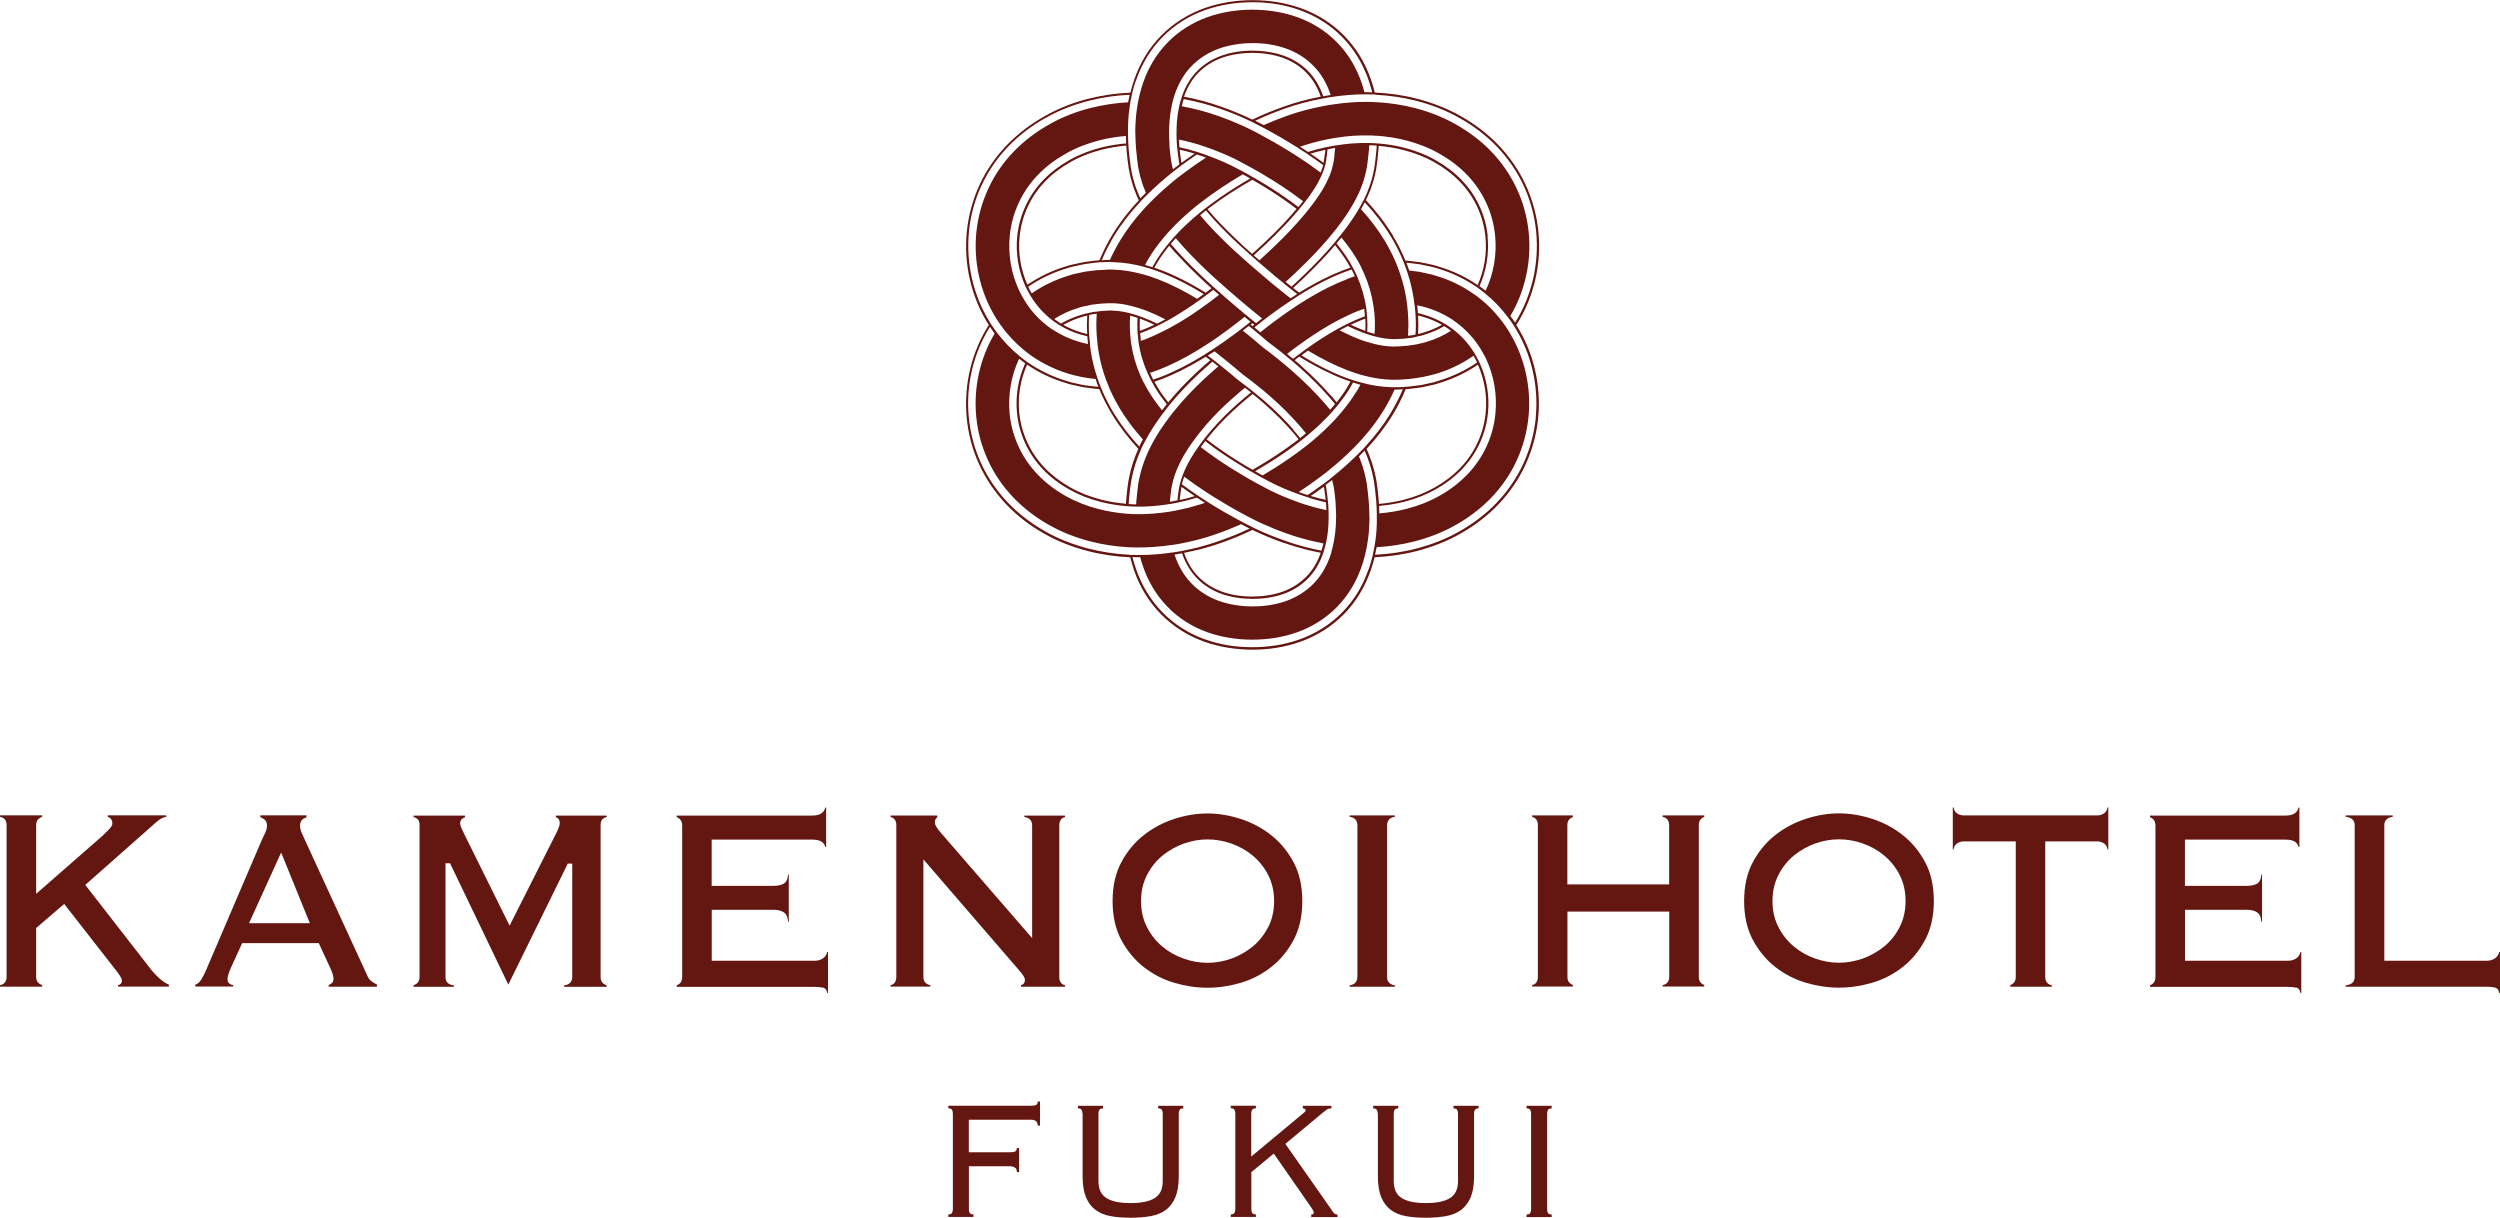 <?xml version="1.0" encoding="UTF-8"?><svg id="_レイヤー_1" xmlns="http://www.w3.org/2000/svg" viewBox="0 0 291.75 142.1"><defs><style>.cls-1{fill:#641611}@-webkit-keyframes animate-svg-fill{0%{fill:transparent}100%{fill:white}}@keyframes animate-svg-fill{0%{fill:transparent}100%{fill:white}}.cls-1:first-child{animation:1s 2s both animate-svg-fill}.cls-1:nth-child(2){animation:1s 2.2s both animate-svg-fill}.cls-1:nth-child(3){animation:1s 2.4s both animate-svg-fill}.cls-1:nth-child(4){animation:1s 2.6s both animate-svg-fill}.cls-1:nth-child(5){animation:1s 2.8s both animate-svg-fill}.cls-1:nth-child(6){animation:1s 3s both animate-svg-fill}.cls-1:nth-child(7){animation:1s 3.2s both animate-svg-fill}.cls-1:nth-child(8){animation:1s 3.4s both animate-svg-fill}.cls-1:nth-child(9){animation:1s 3.6s both animate-svg-fill}.cls-1:nth-child(10){animation:1s 3.8s both animate-svg-fill}.cls-1:nth-child(11){animation:1s 4s both animate-svg-fill}.cls-1:nth-child(12){animation:1s 4.2s both animate-svg-fill}.cls-1:nth-child(13){animation:1s 4.4s both animate-svg-fill}.cls-1:nth-child(14){animation:1s 4.6s both animate-svg-fill}.cls-1:nth-child(15){animation:1s 4.8s both animate-svg-fill}.cls-1:nth-child(16){animation:1s 5s both animate-svg-fill}.cls-1:nth-child(17){animation:1s 5.2s both animate-svg-fill}.cls-1:nth-child(18){animation:1s 5.4s both animate-svg-fill}.cls-1:nth-child(19){animation:1s 5.6s both animate-svg-fill}.cls-1:nth-child(20){animation:1s 5.8s both animate-svg-fill}.cls-1:nth-child(21){animation:1s 6s both animate-svg-fill}.cls-1:nth-child(22){animation:1s 6.2s both animate-svg-fill}.cls-1:nth-child(23){animation:1s 6.4s both animate-svg-fill}.cls-1:nth-child(24){animation:1s 6.6s both animate-svg-fill}.cls-1:nth-child(25){animation:1s 6.8s both animate-svg-fill}.opening-txt{animation:2s 7.2s both opening}
</style></defs><path class="cls-1" d="m176.97,37.9c2.05-3.23,2.94-7.1,2.56-10.87-.18-1.88-.69-3.74-1.49-5.47-.8-1.73-1.9-3.31-3.21-4.67-1.31-1.36-2.82-2.48-4.42-3.37-1.59-.9-3.3-1.55-5.05-2-1.62-.42-3.28-.65-4.92-.72-.13-.52-.28-1.04-.46-1.55-.32-.91-.73-1.82-1.25-2.68-.52-.86-1.15-1.67-1.86-2.4-1.43-1.47-3.21-2.56-5.07-3.22-1.86-.66-3.77-.93-5.62-.93-1.85,0-3.76.27-5.62.93-1.85.66-3.64,1.76-5.07,3.22-.71.73-1.34,1.54-1.86,2.4-.52.86-.93,1.77-1.25,2.68-.18.52-.33,1.04-.46,1.56-1.63.07-3.27.3-4.89.71-1.75.44-3.46,1.1-5.05,2-1.6.89-3.11,2.01-4.43,3.36-1.31,1.35-2.42,2.93-3.22,4.66-.8,1.72-1.31,3.58-1.5,5.47-.38,3.77.49,7.64,2.54,10.88,0,.01.02.02.02.04-2.04,3.2-2.92,7.04-2.58,10.77.17,1.89.66,3.75,1.45,5.48.79,1.73,1.88,3.32,3.18,4.69,1.3,1.37,2.81,2.5,4.4,3.4,1.59.91,3.3,1.56,5.04,2.02,1.65.43,3.34.67,5.02.75.13.51.27,1.03.45,1.53.63,1.83,1.67,3.62,3.11,5.08,1.43,1.47,3.21,2.57,5.06,3.23,1.86.66,3.77.93,5.62.94,1.85,0,3.76-.27,5.62-.93,1.85-.66,3.64-1.75,5.07-3.21.72-.73,1.34-1.54,1.86-2.4.52-.86.93-1.76,1.26-2.68.19-.52.34-1.05.47-1.57,1.67-.08,3.34-.31,4.98-.74,1.74-.46,3.45-1.11,5.04-2.02,1.6-.9,3.11-2.03,4.41-3.39,1.3-1.36,2.4-2.95,3.19-4.68.79-1.73,1.29-3.59,1.47-5.48.36-3.75-.53-7.6-2.57-10.81,0,0,0,0,0,0Zm-16.46-26.84c1.6.08,3.21.3,4.79.71,1.72.44,3.41,1.09,4.99,1.98,1.58.88,3.07,1.99,4.36,3.32,1.29,1.33,2.37,2.9,3.16,4.59.79,1.7,1.28,3.53,1.46,5.39.36,3.67-.49,7.45-2.46,10.6-.17-.26-.36-.52-.55-.78,1.73-2.92,2.48-6.38,2.14-9.74-.17-1.76-.64-3.5-1.39-5.1-.74-1.61-1.77-3.09-2.99-4.36-1.22-1.27-2.64-2.32-4.15-3.17-1.5-.85-3.12-1.47-4.78-1.9-1.45-.37-2.92-.59-4.4-.67-.09,0-.18,0-.27-.01-.12,0-.25-.01-.37-.02-.17,0-.35,0-.52-.01-1.32-.01-2.63.1-3.92.29-.19.03-.39.06-.58.09-.1.02-.19.04-.29.05-.09.02-.17.03-.26.05-1.46.27-2.89.65-4.28,1.14-.92.33-1.83.69-2.73,1.09-.07-.04-.13-.07-.2-.11-.26-.14-.52-.27-.79-.4,1.11-.53,2.26-.99,3.43-1.41,1.4-.5,2.86-.88,4.34-1.16.09-.02.18-.03.26-.05.12-.02.25-.05.37-.07.17-.03.33-.05.5-.08,1.3-.2,2.62-.31,3.96-.31.24,0,.49,0,.73.01.06,0,.11,0,.17,0,.09,0,.18,0,.28.01Zm9.06,26.3c.25.17.49.35.73.54.93.75,1.75,1.65,2.39,2.67.06.09.11.18.17.27.15.25.29.51.43.77.04.08.08.16.12.24.93,1.96,1.32,4.2,1.11,6.37-.24,2.67-1.41,5.22-3.28,7.15-1.86,1.94-4.38,3.33-7.09,4.01-1.04.27-2.1.44-3.18.53,0-.29-.02-.58-.03-.87,1.02-.09,2.02-.25,2.99-.5,2.57-.65,4.95-1.97,6.67-3.77,1.74-1.8,2.82-4.15,3.05-6.63.19-1.96-.15-3.97-.96-5.75-.04-.08-.08-.16-.11-.24-.13-.26-.27-.52-.42-.78-.07-.11-.14-.23-.21-.34-.64-1.01-1.45-1.89-2.39-2.6-.25-.19-.51-.37-.77-.54-.08-.05-.17-.1-.26-.15-.72-.42-1.5-.76-2.31-1-.24-.09-.5-.14-.75-.2-.02-.3-.05-.61-.08-.91.37.07.73.16,1.09.27,1.02.3,1.98.74,2.86,1.3.08.05.16.1.24.15Zm-8.67,21.06c-.04-.44-.08-.87-.13-1.3l-.09-.64-.04-.32-.07-.37c-.24-1.23-.62-2.36-1.09-3.4,1.11-1.2,2.15-2.51,3.04-3.97.58-.95,1.09-1.95,1.52-3,.39-.02.78-.08,1.18-.13l.69-.09.69-.15.69-.15c.23-.05.46-.13.68-.2,1.58-.47,3.11-1.2,4.5-2.14.77,1.72,1.1,3.68.91,5.57-.22,2.42-1.27,4.72-2.97,6.48-1.69,1.76-4.02,3.06-6.55,3.7-.95.25-1.94.41-2.94.5,0-.13-.01-.25-.02-.38Zm-5.53,6.04c-.03.09-.06.17-.08.26-.43,1.31-1.1,2.49-2.03,3.42-.87.89-1.96,1.56-3.17,2-1.22.43-2.56.63-3.92.63-1.36,0-2.7-.21-3.92-.64-1.22-.44-2.3-1.12-3.17-2.01-.92-.93-1.58-2.1-2.01-3.4.12-.02.25-.04.37-.06.17-.03.34-.06.5-.09.4,1.14.98,2.14,1.76,2.93.77.79,1.73,1.4,2.84,1.8,1.11.4,2.34.58,3.62.59,1.28,0,2.52-.19,3.63-.58,1.11-.4,2.07-1,2.84-1.79.79-.79,1.38-1.8,1.78-2.95.03-.08.06-.17.08-.26.09-.28.16-.56.23-.85.19-.82.3-1.69.32-2.59.02-.43.01-.87,0-1.32-.01-.23-.02-.47-.04-.71,0-.07-.01-.13-.02-.2,0-.09-.02-.18-.03-.28-.02-.19-.03-.37-.06-.56l-.07-.52-.03-.26-.04-.21c-.01-.07-.03-.15-.05-.22.25-.19.51-.38.76-.57.06.21.11.43.15.64l.05.23.04.27.07.54c.03.28.06.55.08.83,0,.08.02.16.02.24,0,.01,0,.02,0,.03.02.3.03.59.04.89.01.4.02.8,0,1.2-.03.92-.14,1.83-.33,2.7-.06.29-.14.57-.22.85Zm-18.06-4.89c-.23.05-.46.09-.69.12-.06.01-.13.02-.19.03-1.3.2-2.61.31-3.9.28-.06,0-.12,0-.18,0-.23,0-.47-.03-.7-.04-.09,0-.18,0-.27-.02-1.09-.09-2.16-.27-3.21-.54-2.7-.69-5.22-2.08-7.08-4.03-1.87-1.94-3.03-4.49-3.27-7.16-.2-2.16.19-4.39,1.11-6.35.1.08.19.16.29.23.14.11.28.21.42.31-.8,1.77-1.15,3.78-.96,5.73.22,2.48,1.3,4.84,3.03,6.64,1.72,1.8,4.1,3.13,6.67,3.78.98.26,1.99.42,3.01.51.09,0,.18.01.27.02.23.02.46.03.7.04.06,0,.12,0,.18,0,1.3.03,2.61-.08,3.92-.29,0,0,0,0,0,0,.3-.04.59-.1.89-.16.09-.02.18-.04.27-.06.29-.07.59-.13.88-.2l1.01-.29c.05-.01.11-.03.16-.05.31.21.62.41.94.61-.28.1-.56.2-.85.27l-1.04.3c-.38.09-.77.18-1.16.26-.09.02-.18.04-.27.05Zm-14.52-21.13c-.25-.17-.49-.35-.73-.54-.95-.76-1.78-1.68-2.43-2.73-.05-.07-.09-.14-.13-.22-.15-.25-.3-.51-.43-.77-.04-.08-.08-.16-.12-.24-.94-1.98-1.33-4.25-1.11-6.44.26-2.67,1.44-5.21,3.33-7.14.94-.97,2.04-1.78,3.24-2.45,1.2-.68,2.51-1.18,3.87-1.53,1.01-.26,2.05-.43,3.11-.51,0,.29.01.58.03.87-.99.08-1.97.24-2.92.48-1.29.33-2.53.8-3.66,1.44-1.13.63-2.16,1.4-3.04,2.3-1.75,1.79-2.84,4.14-3.09,6.62-.2,1.98.14,4.02.95,5.82.04.08.08.16.12.24.13.26.27.52.42.78.06.1.11.19.17.28.65,1.03,1.47,1.93,2.42,2.66.25.19.51.37.77.54.08.05.17.1.26.15.7.41,1.46.75,2.25.98.27.08.54.15.82.21.02.3.05.61.08.91-.39-.08-.78-.17-1.15-.29-.99-.3-1.93-.73-2.79-1.28-.08-.05-.16-.1-.23-.15Zm8.67-21.04c.04.43.08.87.13,1.3l.09.64.04.32.08.38.16.77.22.73.11.36.13.34.27.68c.07.15.14.3.21.45-1.15,1.23-2.21,2.58-3.12,4.08-.56.92-1.05,1.9-1.47,2.92-.13,0-.26.01-.38.03l-.69.09-.69.09c-.23.04-.46.09-.69.14-.46.1-.92.19-1.37.34-1.62.47-3.18,1.21-4.59,2.17-.78-1.74-1.11-3.72-.91-5.63.24-2.42,1.3-4.71,3.01-6.46.85-.88,1.86-1.63,2.97-2.25,1.11-.63,2.33-1.1,3.6-1.42.93-.24,1.89-.39,2.87-.48,0,.13.01.26.02.39Zm5.02-.38s0-.03,0-.04c-.02-.3-.03-.59-.04-.89-.01-.4-.02-.79,0-1.18.03-.93.14-1.84.33-2.71.06-.29.14-.57.22-.85.03-.09.06-.17.08-.26.43-1.31,1.09-2.48,2.02-3.41.87-.89,1.95-1.57,3.17-2.01,1.22-.43,2.56-.63,3.92-.64,1.36,0,2.7.2,3.92.64,1.22.44,2.3,1.11,3.17,2.01.93.93,1.59,2.1,2.02,3.41-.15.02-.31.05-.46.07-.14.02-.27.05-.41.08-.4-1.15-.98-2.16-1.77-2.95-.77-.79-1.74-1.39-2.84-1.79-1.11-.39-2.35-.58-3.63-.59-1.28,0-2.52.19-3.63.59-1.11.4-2.07,1-2.84,1.79-.79.79-1.38,1.8-1.77,2.95-.03.08-.06.17-.08.25-.09.27-.16.56-.23.84-.19.82-.3,1.7-.32,2.59-.02.43-.01.87,0,1.31.01.24.02.47.04.71,0,.06.01.13.02.19,0,.09.02.18.03.28.02.19.04.38.06.57l.07.52.03.26.04.2.04.22c-.25.19-.5.38-.75.57l-.06-.19-.09-.45-.05-.22-.04-.27-.07-.54c-.03-.28-.06-.56-.09-.84,0-.08-.01-.15-.02-.23Zm12.8-1.09c.7.41,1.4.83,2.09,1.26.02.01.03.02.05.03.31.2.63.4.94.61.09.06.18.13.28.19.6.4,1.19.82,1.78,1.25-.08.28-.18.57-.3.87-.83-.62-1.67-1.2-2.52-1.76-.09-.06-.18-.12-.28-.18-.31-.2-.61-.39-.92-.58-1.2-.74-2.41-1.43-3.65-2.09-.18-.1-.37-.19-.55-.28-.32-.17-.65-.33-.98-.48-.1-.05-.2-.09-.31-.14-.88-.4-1.78-.76-2.69-1.08-1.4-.5-2.84-.88-4.31-1.15.07-.29.14-.57.23-.84,1.49.28,2.96.67,4.37,1.17,1.16.41,2.29.87,3.4,1.4.1.05.2.1.3.15.32.16.64.32.96.49,0,0,.01,0,.02.01.38.19.71.38,1.06.57l1.05.6Zm9.83,7.47c-.14.28-.29.55-.44.81-.2.36-.41.7-.63,1.04-.52.8-1.07,1.55-1.65,2.26-.19.23-.37.46-.56.69-.06.07-.12.14-.17.21-.25.29-.51.58-.76.87-1.11,1.23-2.26,2.38-3.43,3.48-.25.23-.5.46-.75.69-.23-.18-.46-.36-.69-.55.28-.26.56-.51.84-.77,1.16-1.09,2.3-2.22,3.39-3.43.28-.31.56-.63.83-.95.06-.07.11-.14.17-.21.19-.23.38-.45.56-.68.52-.66,1.03-1.35,1.5-2.08.25-.39.5-.8.73-1.22.15-.27.29-.54.42-.82.04-.09.08-.17.12-.25.37-.82.67-1.69.86-2.64l.07-.35.04-.31.08-.62c.05-.41.09-.83.13-1.25,0-.12.01-.24.02-.37.29,0,.58.02.87.04,0,.13-.01.26-.02.39-.04.43-.08.86-.13,1.29l-.09.64-.04.32-.08.39c-.23,1.16-.61,2.19-1.07,3.14-.04.08-.08.17-.12.25Zm6.38,13.42c.23.05.45.1.66.18.75.22,1.46.52,2.13.9-.65.37-1.36.67-2.09.89-.15.04-.28.1-.43.13l-.27.06c.02-.34.03-.67.03-1.01,0-.38-.01-.76-.03-1.14Zm-.13,2.45l.11-.02.35-.07c.15-.03.3-.09.44-.13.8-.24,1.57-.57,2.28-.99.27.17.54.35.79.54-.87.56-1.82.99-2.82,1.29-.37.11-.75.2-1.13.28-.09.02-.18.04-.27.05-.3.05-.59.09-.9.13-.57.06-1.14.09-1.71.09-.71-.02-1.45-.13-2.19-.32-.28-.07-.56-.15-.85-.24-.09-.03-.17-.06-.26-.08-.19-.07-.38-.13-.58-.21-.77-.3-1.53-.65-2.28-1.04.32-.17.64-.34.95-.5.54.26,1.09.51,1.63.72.12.05.24.09.36.13.09.03.17.06.26.09.29.1.57.18.86.26.73.19,1.44.31,2.11.32.13.02.31,0,.46,0l.48-.02c.29,0,.56-.04.84-.08.04,0,.08-.01.12-.01l.47-.06.3-.07.16-.04Zm-1.54,5.89l-.68.03c-.08,0-.16,0-.24,0-.15,0-.29.01-.46,0-1.27-.03-2.46-.24-3.58-.54-.29-.08-.57-.16-.85-.25-.09-.03-.17-.06-.25-.08-.27-.09-.54-.19-.8-.28-1.66-.63-3.18-1.42-4.62-2.28-.16-.09-.31-.19-.46-.29.25-.19.51-.37.76-.56.05.03.1.06.15.09,1.41.84,2.89,1.61,4.48,2.22.29.11.58.21.88.31.08.03.17.06.25.08.28.09.56.17.85.24,1.02.27,2.09.44,3.22.47.27,0,.53,0,.8-.01.32-.01.63-.03.94-.06.1,0,.19-.02.29-.03,1.06-.11,2.12-.31,3.16-.62,1.52-.46,2.98-1.16,4.3-2.08.15.25.29.51.41.78-1.37.94-2.89,1.66-4.46,2.13-.22.07-.45.15-.67.2l-.68.15-.68.15-.68.09c-.34.04-.69.09-1.03.12-.1,0-.19.01-.29.01-.01,0-.03,0-.04,0Zm-5.59.63c-.44.73-.95,1.42-1.5,2.09-.06.07-.11.14-.17.21-.19.23-.39.45-.58.67-.87.96-1.83,1.86-2.84,2.71-.22.19-.45.37-.68.55-.02.02-.04.04-.07.05-.05.04-.1.07-.14.11-1.12.87-2.29,1.68-3.51,2.45-.46.29-.92.57-1.39.85-.08-.05-.16-.09-.25-.13l-.63-.36c.61-.36,1.22-.72,1.81-1.09,1.2-.75,2.36-1.56,3.46-2.41.04-.03.09-.06.13-.1.03-.02.05-.04.08-.07.23-.18.45-.36.68-.55,1.02-.85,1.97-1.76,2.83-2.71.2-.22.39-.45.58-.68.06-.07.12-.14.17-.21.48-.6.92-1.21,1.3-1.84.14-.23.27-.46.39-.69.28.09.57.18.86.26-.16.3-.33.6-.51.89Zm-3.72,11.11l.04.2.03.26.07.51c.02.16.03.31.05.46-.27-.06-.54-.12-.81-.19l-.93-.26c.51-.35,1.02-.7,1.53-1.08,0,.03.01.06.02.09Zm-1.69,1.22l1.01.29c.3.07.6.14.9.21,0,.09.02.18.03.28.01.21.02.42.03.63-.4-.08-.79-.18-1.18-.27l-1.04-.3c-.28-.08-.55-.17-.82-.27-.07-.02-.14-.05-.21-.07-.03-.01-.07-.03-.1-.04-.35-.12-.69-.25-1.03-.39-.98-.38-1.94-.81-2.87-1.32-.32-.16-.65-.34-.99-.53l-.35-.2-.64-.36c-.08-.05-.16-.1-.25-.15-.09-.05-.18-.1-.27-.16-.48-.28-.95-.57-1.42-.86-1.21-.76-2.37-1.57-3.49-2.43.17-.23.34-.47.52-.7,1.09.84,2.23,1.64,3.43,2.39.6.38,1.22.75,1.83,1.11.02.01.05.03.07.04l.2.11.77.44s.07.04.11.06c.29.16.58.32.86.46,1.09.59,2.23,1.08,3.39,1.5.17.06.33.12.5.18.18.06.36.12.54.18.11.04.21.07.32.1.05.01.09.03.14.04Zm-15.09-.28l.07-.51.03-.25.04-.19s.01-.05.02-.07c.5.37,1.01.73,1.53,1.08l-.96.27c-.26.06-.52.12-.79.18.02-.16.03-.33.05-.49Zm-.07-1.21c-.01.07-.03.13-.04.2l-.04.2-.04.26-.07.52c-.03.2-.04.39-.06.58-.3.06-.59.12-.89.17.03-.29.05-.57.09-.86l.07-.54.04-.27.05-.23c.04-.2.09-.41.14-.62.02-.09.05-.18.08-.28.09-.29.19-.58.31-.87.26-.64.58-1.28.95-1.91.31-.52.65-1.02,1.01-1.52.17-.24.35-.47.53-.7.05-.07.11-.14.16-.21.28-.35.56-.69.85-1.03.96-1.1,2.01-2.14,3.13-3.12.27-.25.56-.48.84-.73.17-.15.34-.28.52-.42.24.18.47.37.7.55-.22.18-.44.35-.66.54-.28.24-.56.47-.83.71-1.09.96-2.12,1.98-3.05,3.05-.29.33-.56.66-.83,1-.06.07-.11.14-.16.21-.18.23-.35.46-.52.7-.33.46-.65.93-.93,1.41-.4.67-.74,1.36-.99,2.03-.11.3-.21.59-.28.88-.02.1-.05.19-.07.28Zm-4.46-4.29c.13-.29.27-.57.42-.84.17-.32.34-.63.52-.93.52-.87,1.09-1.69,1.68-2.47.18-.24.36-.48.55-.71.06-.07.12-.14.17-.21.22-.27.44-.53.67-.79,1.12-1.27,2.3-2.45,3.54-3.54.24-.22.49-.43.73-.64l.07.05.63.5c-.28.24-.58.48-.85.74-1.22,1.07-2.38,2.23-3.47,3.47-.25.29-.5.59-.75.89-.06.07-.11.14-.17.21-.18.23-.37.46-.54.7-.54.71-1.05,1.46-1.52,2.25-.22.37-.43.76-.63,1.15-.14.27-.27.56-.39.84-.04.09-.08.17-.11.26-.35.84-.63,1.73-.82,2.68l-.07.34-.04.31-.08.62c-.05.41-.09.83-.13,1.25,0,.13-.02.26-.02.39-.06,0-.12,0-.18,0-.23,0-.46-.03-.69-.04,0-.14.02-.27.02-.41.04-.43.08-.86.13-1.29l.09-.64.05-.32.07-.37c.22-1.15.58-2.21,1.01-3.19.04-.09.08-.18.12-.27Zm-6.32-13.36c-.25-.06-.49-.12-.72-.19-.73-.22-1.42-.51-2.07-.88.67-.38,1.39-.69,2.15-.91.2-.08.42-.12.64-.17-.02.37-.03.74-.04,1.11,0,.35.02.69.04,1.04Zm.19-2.46c-.06.01-.12.03-.18.04-.25.05-.5.1-.73.19-.83.24-1.61.58-2.34,1.01-.27-.17-.54-.35-.79-.54.89-.57,1.86-1.01,2.88-1.31.31-.12.65-.17.98-.24.03,0,.06-.01.09-.02.09-.02.18-.04.27-.06.04,0,.09-.02.13-.03l.51-.06.25-.03.25-.03c.17-.02.34-.02.51-.03l.51-.02h.26c.08-.01.16,0,.24,0,.69.02,1.41.13,2.13.32.28.07.56.15.85.24.08.03.17.06.25.08.22.07.43.15.65.23.74.29,1.48.63,2.21,1.01-.32.17-.64.34-.96.5-.52-.25-1.04-.49-1.57-.69-.14-.05-.28-.11-.43-.16-.09-.03-.17-.06-.26-.09-.29-.1-.57-.18-.86-.26-.71-.19-1.4-.3-2.05-.32-.07,0-.14-.01-.21-.01h-.24s-.48.03-.48.03c-.16.01-.32,0-.48.03l-.42.06h-.05s-.47.06-.47.06c-.12.02-.24.05-.37.08-.03,0-.06.01-.09.02Zm7.03-6.44c.48-.8,1.04-1.55,1.64-2.28.06-.07.11-.14.17-.21.19-.22.39-.44.59-.66.87-.95,1.83-1.84,2.85-2.68.19-.16.38-.31.57-.46.04-.03.07-.06.11-.08.07-.05.14-.11.21-.16,1.51-1.16,3.12-2.22,4.79-3.21.11.06.21.12.31.17l.56.32c-.63.37-1.26.74-1.87,1.13-1.13.71-2.21,1.47-3.25,2.26-.07.05-.14.11-.21.16-.04.03-.08.06-.11.09-.19.15-.38.31-.57.46-1.02.84-1.98,1.74-2.84,2.69-.2.22-.39.44-.58.67-.06.07-.11.14-.17.21-.54.66-1.03,1.34-1.46,2.05-.13.21-.24.42-.36.63-.28-.09-.57-.18-.86-.26.15-.28.3-.55.47-.82Zm3.78-11.08l-.02-.09-.04-.19-.03-.26-.07-.51c-.02-.16-.04-.32-.05-.48.58.13,1.17.28,1.74.45-.51.35-1.02.71-1.53,1.08Zm-.24-1.81c0-.09-.02-.17-.02-.26-.01-.21-.02-.43-.03-.64,1.03.21,2.05.48,3.04.83.1.03.19.06.29.1.01,0,.02,0,.03.01.35.12.69.25,1.03.39,1,.39,1.99.83,2.94,1.35.42.23.85.46,1.27.69.3.17.59.33.88.5.09.05.18.1.27.16,1.65.97,3.24,2.02,4.73,3.16-.18.23-.36.46-.55.68-1.01-.77-2.06-1.5-3.16-2.2-.62-.39-1.26-.78-1.9-1.15,0,0,0,0,0,0l-.27-.15-.7-.4c-.06-.03-.12-.07-.18-.1-.27-.15-.54-.3-.79-.42-1.11-.61-2.28-1.1-3.46-1.54-.14-.05-.28-.11-.43-.16-.2-.07-.41-.14-.62-.21-.11-.03-.21-.07-.32-.11-.68-.21-1.36-.39-2.05-.54Zm12.18,15.89c.23.19.46.37.69.55.07.06.14.11.22.17.22.17.44.34.66.51-.26.17-.52.33-.78.5-.18-.14-.36-.28-.54-.42-.07-.06-.14-.11-.21-.17-.23-.18-.46-.37-.69-.55-.55-.44-1.09-.89-1.63-1.36-.47-.39-.92-.79-1.38-1.18-.22-.19-.44-.39-.66-.58-.07-.06-.13-.12-.2-.18-.4-.36-.81-.72-1.21-1.08-1.11-1.03-2.18-2.08-3.17-3.18-.3-.33-.58-.66-.86-1,.19-.15.37-.31.56-.46.04-.03.08-.06.12-.09.27.32.55.64.83.96.97,1.07,2.02,2.11,3.12,3.12.42.38.84.76,1.27,1.14.07.06.13.12.2.18.22.19.44.38.66.58.43.37.85.73,1.29,1.1.58.49,1.14.97,1.72,1.43Zm9.49,3.82c-.13.05-.27.1-.4.15-.53.21-1.06.44-1.59.7-.1.05-.2.09-.3.15-.31.16-.62.32-.93.49-1.25.69-2.49,1.5-3.7,2.37-.26.18-.51.37-.76.56-.02.01-.04.03-.06.04-.06.04-.11.09-.17.13-.17.13-.33.25-.5.38,0,0-.01,0-.02-.01-.22-.19-.45-.37-.68-.56.14-.11.27-.21.41-.31.07-.06.15-.11.22-.17.07-.05.13-.1.2-.15.18-.13.36-.27.55-.4,1.17-.85,2.37-1.66,3.6-2.36.3-.17.59-.34.89-.49.09-.05.19-.1.28-.15.74-.38,1.48-.73,2.23-1.02.21-.08.41-.15.62-.22.04.3.07.59.09.89Zm.04,1.04c0,.22-.01.45-.02.67-.09-.03-.18-.07-.28-.1-.47-.18-.94-.39-1.42-.61.46-.22.92-.42,1.38-.6.11-.04.21-.08.32-.12.01.25.02.51.02.76Zm-13.17,16.89l-.07-.04c-.64-.37-1.28-.75-1.89-1.14-1.19-.75-2.33-1.54-3.41-2.38.27-.33.54-.66.82-.99.93-1.05,1.94-2.07,3.03-3.02.26-.25.55-.47.82-.71.23-.2.46-.38.7-.57.24.19.48.39.72.59.27.24.56.46.82.71,1.08.96,2.1,1.97,3.02,3.02.28.32.55.64.8.97-1.09.84-2.24,1.64-3.43,2.39-.62.39-1.26.77-1.89,1.14l-.04.02Zm4.76-4.7c-.93-1.07-1.96-2.08-3.05-3.05-.26-.25-.55-.48-.83-.71-.22-.19-.45-.38-.68-.56-.06-.05-.11-.09-.17-.14-.01-.01-.03-.02-.04-.03-.23-.19-.46-.37-.7-.55-.04-.03-.08-.06-.12-.09l-.44-.33-.22-.17-.11-.08c-.12-.09-.16-.12-.24-.19l-.9-.76-.87-.71-.2-.16-.67-.53-.03-.02-.22-.17-.5-.38c.26-.17.52-.33.78-.5l.4.31.09.07.12.1.7.56.06.05.88.72.9.76c.07.06.11.09.2.16l.11.08.22.17.45.34c.1.07.19.15.29.22.2.15.39.31.59.47.04.03.08.06.11.09.07.06.14.12.21.17.18.15.36.29.54.44.28.24.57.48.84.73,1.11.98,2.16,2.03,3.12,3.12.29.33.57.67.84,1.01-.22.19-.45.37-.68.55-.26-.33-.53-.66-.81-.98Zm-17.9-11.24c.11-.04.22-.08.34-.12.55-.21,1.11-.46,1.66-.73.1-.05.2-.1.3-.15.31-.16.62-.32.93-.49.28-.15.56-.31.83-.48.97-.58,1.93-1.21,2.87-1.89.25-.18.51-.37.76-.55,0,0,0,0,0,0,.08-.06.15-.12.23-.17.21-.16.42-.32.64-.49.22.2.44.4.66.59-.17.13-.34.26-.52.4-.07.06-.15.11-.22.17-.09.07-.18.14-.26.2-.16.12-.32.23-.48.35-1.05.77-2.12,1.49-3.22,2.14-.13.08-.26.15-.39.22-.3.17-.59.34-.89.49-.09.05-.19.1-.29.15-.76.39-1.53.75-2.3,1.05-.18.07-.37.13-.55.2-.04-.3-.07-.59-.09-.89Zm-.04-.97c0-.25.01-.49.02-.74.11.04.23.08.34.13.45.17.9.38,1.35.59-.48.23-.96.44-1.44.62-.08.03-.17.06-.25.09-.01-.23-.02-.46-.03-.7Zm5.02-9.19c1.1,1.21,2.24,2.34,3.41,3.42.28.26.57.51.86.77.07.06.13.12.2.18.22.2.44.4.66.59.62.54,1.24,1.07,1.85,1.59.38.33.77.65,1.16.97.23.19.46.38.69.56.07.06.14.11.21.17.08.06.15.12.23.18-.24.18-.47.37-.71.55-.07-.06-.14-.11-.21-.17-.07-.06-.14-.11-.21-.17-.23-.19-.46-.38-.69-.56-.35-.29-.7-.58-1.04-.87-.66-.55-1.32-1.13-1.98-1.71-.22-.19-.44-.39-.66-.59-.07-.06-.13-.12-.2-.18-.25-.23-.51-.45-.75-.68-1.19-1.1-2.35-2.24-3.47-3.48-.25-.28-.5-.56-.74-.84.19-.22.38-.45.58-.66.27.31.54.62.81.92Zm8.14,9.33l-.21-.17c.07-.06.14-.11.21-.17.07.06.14.11.21.17-.07.06-.14.11-.21.17Zm-8.99-8.57c1.13,1.24,2.29,2.4,3.49,3.5.24.22.48.43.72.65-.22.17-.45.35-.68.52-.16-.1-.32-.2-.48-.3-1.45-.87-2.97-1.67-4.65-2.31-.28-.11-.57-.21-.86-.31.11-.19.21-.39.33-.58.41-.68.89-1.34,1.41-1.98.24.28.47.55.71.81Zm-2.12,13.73c1.6-.61,3.08-1.37,4.48-2.21.06-.04.12-.07.18-.11.08-.05.16-.1.24-.15.27-.16.53-.33.8-.5.97-.62,1.9-1.28,2.81-1.96.18-.13.36-.27.53-.41.24-.18.48-.37.71-.55.07-.06.14-.11.21-.17.08-.06.15-.12.23-.18.23.19.46.38.69.57-.07.06-.14.11-.21.17-.07.06-.14.11-.21.17-.23.19-.47.37-.71.55-.24.19-.48.37-.73.55-.84.63-1.7,1.23-2.59,1.81-.26.17-.52.34-.78.5-.08.05-.16.1-.24.15-.16.1-.33.2-.49.3-1.44.86-2.96,1.65-4.62,2.28-.25.09-.51.19-.77.27-.14-.26-.26-.53-.38-.79.29-.09.57-.19.85-.3Zm.4,1.07c1.68-.64,3.21-1.43,4.67-2.3.2-.12.39-.24.59-.36l.53.41c-.23.2-.47.39-.7.6-1.25,1.1-2.44,2.28-3.57,3.57-.22.25-.43.5-.64.75-.46-.58-.89-1.18-1.26-1.8-.12-.2-.24-.41-.35-.61.25-.08.49-.17.73-.26Zm19.06,2.69c-1.09-1.24-2.25-2.39-3.47-3.47-.28-.26-.58-.51-.88-.76-.01-.01-.03-.02-.04-.04-.05-.05-.11-.09-.17-.14-.23-.19-.46-.38-.69-.57-.03-.02-.05-.05-.08-.07-.32-.25-.63-.51-.95-.75l-.87-.66-.88-.75-.32-.27-.6-.49-.09-.07-.21-.17-.23-.18c.24-.18.47-.37.71-.55l.21.17.16.13.05.04.69.57.19.16.88.75.84.64c.33.24.65.51.97.76.08.06.16.13.23.19.23.19.46.37.69.57,0,0,.02.02.03.02.06.05.12.1.18.15.26.22.51.43.76.66,1.24,1.1,2.43,2.27,3.54,3.54.22.25.43.51.64.76-.19.23-.38.45-.57.67-.24-.29-.48-.58-.73-.86Zm.86-.75c-1.12-1.28-2.32-2.47-3.56-3.57-.23-.22-.48-.42-.72-.63.18-.14.35-.27.53-.41.19.11.37.23.56.34,1.45.86,2.98,1.66,4.66,2.3.25.09.51.18.76.27-.12.21-.23.43-.36.64-.37.61-.79,1.2-1.25,1.78-.2-.25-.41-.49-.61-.73Zm1.81-13.64c-1.59.61-3.07,1.38-4.47,2.22-.04.02-.07.04-.1.06-.08.05-.16.1-.24.15-.27.16-.53.33-.8.5-.99.64-1.95,1.31-2.88,2.01-.16.12-.31.24-.46.35-.24.18-.48.37-.71.55-.07.06-.14.11-.21.17-.08.06-.15.12-.23.18l-.69-.57c.07-.06.14-.11.21-.17.07-.06.14-.11.21-.17.23-.19.47-.37.71-.55.22-.17.43-.34.65-.5.86-.64,1.75-1.27,2.66-1.86.26-.17.52-.34.78-.5.08-.05.16-.1.24-.15.14-.09.27-.17.41-.26,1.44-.86,2.95-1.65,4.61-2.29.28-.11.57-.21.86-.31.14.26.26.53.38.79-.31.1-.63.21-.93.33Zm-.41-1.06c-1.68.65-3.2,1.44-4.65,2.31-.17.1-.34.21-.51.31-.24-.18-.47-.36-.71-.54.24-.22.48-.44.72-.66,1.18-1.11,2.33-2.26,3.45-3.5.25-.27.49-.56.73-.84.54.67,1.04,1.35,1.48,2.07.11.18.21.37.31.56-.28.09-.55.19-.82.29Zm-11.93-3.07c-1.09-1.01-2.14-2.04-3.1-3.1-.28-.31-.55-.63-.82-.94,1.03-.79,2.1-1.54,3.23-2.24.62-.39,1.25-.77,1.89-1.14l.11-.06.14.08c.64.37,1.27.75,1.89,1.14,1.09.69,2.13,1.41,3.13,2.18-.27.32-.55.64-.83.96-.96,1.07-2.01,2.12-3.1,3.14-.41.39-.83.77-1.26,1.15-.43-.38-.86-.76-1.28-1.15Zm-15.21,2.13c.12,0,.25,0,.37.01,1.23.04,2.38.24,3.47.53.29.08.57.16.85.25.09.03.17.06.26.09.3.1.6.21.89.32,1.65.64,3.17,1.43,4.61,2.29.13.08.26.16.39.24-.25.19-.51.37-.76.56-.03-.02-.05-.03-.08-.05-1.4-.84-2.88-1.61-4.47-2.23-.32-.12-.64-.23-.96-.34-.08-.03-.17-.06-.25-.08-.28-.09-.56-.17-.85-.24-.99-.26-2.03-.43-3.11-.47-.11,0-.23-.01-.34-.01h-.33s-.23.02-.23.02l-.42.02c-.17.01-.35.01-.52.03-.04,0-.09,0-.13,0l-.16.02-.49.06-.65.08c-.22.03-.43.09-.65.13-.43.1-.86.17-1.28.32-1.55.46-3.05,1.17-4.39,2.1-.15-.25-.29-.51-.41-.78,1.4-.96,2.95-1.69,4.56-2.16.44-.15.9-.24,1.35-.34.23-.05.45-.1.68-.14l.68-.09.68-.09c.08-.01.17-.01.25-.02.1,0,.19-.01.29-.02.05,0,.09,0,.14,0l.68-.03h.14s.2-.01.2-.01Zm3.84,14.07c-.13-.26-.26-.53-.38-.8-.52-1.2-.89-2.46-1.08-3.75-.04-.29-.08-.58-.1-.87,0-.09-.02-.18-.02-.27-.03-.35-.04-.7-.04-1.05,0-.37.01-.73.04-1.09.28.08.57.16.86.26-.02.28-.03.55-.03.83,0,.26.01.53.03.79,0,.09,0,.18.02.27.02.3.05.59.09.89.18,1.29.55,2.54,1.09,3.74.12.27.25.53.38.79.04.08.09.16.13.24.12.22.25.45.38.67.39.64.84,1.26,1.32,1.86-.19.23-.37.47-.55.71-.55-.68-1.06-1.38-1.51-2.12-.17-.28-.34-.57-.49-.86-.04-.08-.08-.16-.12-.24Zm25.35-13.52c.13.27.26.53.38.8.52,1.2.89,2.46,1.08,3.75.04.29.08.58.11.87,0,.09.02.18.02.27.03.37.04.75.04,1.12,0,.34-.01.68-.04,1.02-.28-.08-.57-.16-.86-.26.01-.25.03-.51.03-.76,0-.29-.01-.57-.03-.86,0-.09-.01-.18-.02-.27-.02-.3-.05-.59-.1-.89-.18-1.29-.55-2.54-1.08-3.74-.12-.27-.24-.53-.38-.79-.04-.08-.09-.16-.13-.24-.11-.2-.22-.41-.34-.61-.45-.74-.96-1.45-1.53-2.14.19-.23.38-.46.57-.69.63.76,1.21,1.55,1.71,2.37.16.26.31.53.45.8.04.08.08.16.13.24Zm-3.08-13.05l-.07.54-.04.27-.05.22c-.04.21-.1.42-.16.63-.03.09-.05.18-.08.27-.09.28-.21.57-.34.85-.27.6-.61,1.21-1,1.8-.33.51-.7,1.02-1.09,1.52-.18.23-.36.46-.55.68-.06.07-.11.14-.17.21-.29.34-.58.68-.88,1.01-.99,1.1-2.06,2.17-3.17,3.21-.39.36-.78.72-1.17,1.08-.22-.19-.45-.38-.66-.58.42-.38.83-.76,1.24-1.14,1.09-1.03,2.14-2.08,3.12-3.15.29-.32.57-.65.84-.97.06-.07.11-.14.17-.21.19-.23.37-.45.55-.68.37-.48.72-.96,1.04-1.45.42-.63.76-1.27,1.02-1.88.12-.29.23-.58.31-.86.03-.09.05-.19.07-.28.02-.08.04-.15.05-.22l.04-.18.03-.26.07-.52c.02-.19.04-.38.06-.57.3-.06.59-.12.89-.17,0,0,0,0,0,0-.03.28-.05.56-.09.84Zm-1.13-.14l-.07.51-.03.26-.04.18s-.02.07-.02.1c-.5-.37-1.01-.73-1.52-1.07.58-.17,1.16-.32,1.74-.45-.02.16-.03.32-.05.48Zm-12.07-5.49c-1.41-.51-2.88-.89-4.37-1.18.39-1.1.95-2.06,1.7-2.81.74-.76,1.67-1.34,2.74-1.73,1.07-.38,2.28-.56,3.54-.57,1.25,0,2.46.19,3.54.57,1.07.39,2,.97,2.74,1.73.75.75,1.32,1.71,1.7,2.81-1.48.28-2.94.67-4.34,1.17-1.24.44-2.46.94-3.64,1.51-1.17-.57-2.38-1.06-3.61-1.5Zm-5.61,7.56s0,0,0,0c.24-.19.49-.38.74-.56.08-.06.15-.12.22-.17.59-.44,1.19-.86,1.79-1.26.27.09.54.17.81.27.08.03.16.06.24.09-.86.56-1.71,1.16-2.54,1.78-.07.06-.15.11-.22.17-.17.13-.34.25-.51.38-.07.06-.14.12-.21.17-1.04.84-2.06,1.74-3.01,2.71-.21.22-.42.44-.63.66-.06.07-.12.14-.19.21-.99,1.1-1.91,2.29-2.7,3.59-.44.73-.84,1.49-1.19,2.27h-.26s-.69.04-.69.04c0,0,0,0-.01,0,.4-.96.88-1.89,1.4-2.77.88-1.45,1.91-2.76,3.02-3.96.06-.07.13-.14.19-.21.21-.23.43-.45.65-.66.99-.99,2.03-1.9,3.09-2.74Zm-9.72,20.19c-.03-.3-.06-.6-.09-.91,0-.09-.01-.18-.02-.27-.02-.37-.04-.74-.04-1.1,0-.39.02-.78.04-1.17.14-.03.28-.07.43-.09l.46-.06c-.03.44-.05.87-.05,1.31,0,.42.02.83.05,1.25,0,.09.01.18.02.27.02.3.05.59.09.89.12.92.3,1.84.56,2.73.12.42.26.84.41,1.25.11.3.23.59.35.88.04.09.07.18.11.27.36.81.77,1.58,1.22,2.33.77,1.26,1.66,2.42,2.62,3.49-.15.27-.29.55-.42.84-1.08-1.18-2.08-2.46-2.95-3.87-.54-.89-1.03-1.84-1.44-2.82-.04-.09-.08-.18-.11-.27-.12-.3-.23-.6-.34-.9-.11-.31-.21-.63-.3-.95-.3-1.01-.5-2.05-.62-3.1Zm2.58,8.17c.9,1.47,1.93,2.79,3.05,4-.46,1.03-.84,2.14-1.08,3.36l-.07.38-.05.32-.09.64c-.05.43-.09.87-.13,1.3,0,.14-.02.28-.02.41-1.01-.09-2-.25-2.96-.5-1.26-.33-2.48-.8-3.59-1.44-1.11-.63-2.11-1.39-2.95-2.27-1.69-1.76-2.74-4.06-2.96-6.48-.18-1.89.15-3.83.92-5.55,1.37.94,2.89,1.66,4.46,2.13.23.07.45.15.68.2l.69.15.69.15c.23.04.46.06.69.1.41.06.81.1,1.21.13.43,1.04.94,2.03,1.51,2.97Zm13.34,11.53c-.7-.41-1.4-.82-2.09-1.26-.04-.03-.08-.05-.12-.08-.31-.2-.62-.4-.93-.6-.09-.06-.19-.13-.28-.19-.6-.41-1.2-.82-1.79-1.26.07-.29.16-.59.27-.89.84.63,1.69,1.23,2.56,1.79.09.06.19.12.28.18.16.1.32.21.48.31.15.09.3.18.44.27,1.22.75,2.44,1.46,3.73,2.13.16.08.32.16.47.24.32.17.65.33.98.48.1.05.2.09.31.14.91.41,1.83.78,2.78,1.11.39.13.78.28,1.18.39l1.2.34c.61.14,1.22.29,1.84.41-.07.29-.14.57-.23.84-.61-.12-1.22-.26-1.83-.41l-1.23-.35c-.41-.11-.81-.27-1.21-.4-1.19-.42-2.36-.89-3.49-1.43-.1-.05-.2-.1-.3-.15-.3-.15-.59-.29-.88-.45-.03-.02-.07-.03-.1-.05-.34-.18-.67-.35-.99-.53l-1.06-.6Zm6.72,3.45c.41.13.81.29,1.23.4l1.24.35c.6.14,1.2.29,1.81.4-.39,1.1-.95,2.06-1.71,2.81-.75.76-1.67,1.34-2.74,1.73-1.07.38-2.28.56-3.54.57-1.25,0-2.46-.19-3.53-.57-1.07-.39-1.99-.97-2.74-1.73-.75-.75-1.31-1.7-1.69-2.8.6-.12,1.19-.26,1.78-.39l1.24-.35c.42-.11.82-.27,1.23-.4,1.27-.44,2.52-.95,3.72-1.54,1.19.58,2.43,1.09,3.69,1.53Zm5.52-7.59s-.05.04-.07.06c-.22.17-.45.34-.68.51-.08.06-.15.12-.23.17-.59.44-1.19.86-1.79,1.26-.25-.08-.49-.17-.74-.24-.1-.04-.2-.08-.3-.11.87-.57,1.72-1.16,2.55-1.79.07-.06.15-.11.22-.17.14-.11.28-.21.42-.32.1-.08.2-.16.3-.24,1.05-.85,2.07-1.75,3.04-2.74.21-.22.43-.44.63-.67.06-.07.13-.14.19-.21.96-1.06,1.84-2.21,2.6-3.46.46-.75.87-1.54,1.23-2.35.12,0,.24-.01.36-.01l.61-.03c-.42.99-.91,1.94-1.46,2.85-.86,1.4-1.85,2.67-2.93,3.84-.06.07-.13.14-.19.21-.22.23-.44.45-.66.67-1,1-2.05,1.92-3.12,2.77Zm9.72-20.18c.03.3.06.6.08.9,0,.09.01.18.02.28.02.4.04.8.04,1.2,0,.36-.02.71-.04,1.07l-.36.08-.46.06s-.04,0-.06,0c.03-.41.04-.81.05-1.22,0-.45-.02-.9-.05-1.34,0-.09-.01-.18-.02-.27-.02-.3-.05-.59-.09-.89-.11-.89-.29-1.77-.54-2.64-.13-.45-.27-.9-.43-1.33-.11-.3-.23-.59-.35-.89-.04-.09-.08-.18-.12-.27-.34-.77-.74-1.53-1.17-2.25-.8-1.33-1.74-2.54-2.76-3.66.15-.26.3-.53.44-.81,1.13,1.22,2.17,2.55,3.06,4.02.52.87.99,1.79,1.38,2.73.04.09.08.18.11.27.12.29.23.59.33.89.12.35.23.7.33,1.05.28.98.48,1.99.59,3Zm-2.53-8.09c-.92-1.52-2-2.89-3.16-4.14.48-.99.89-2.07,1.13-3.29l.08-.39.04-.32.09-.64c.05-.43.09-.87.13-1.3,0-.13.02-.26.02-.39.99.08,1.95.24,2.89.48,1.26.32,2.49.79,3.6,1.42,1.11.62,2.12,1.38,2.97,2.26,1.71,1.75,2.77,4.04,3,6.47.19,1.91-.13,3.87-.91,5.61-1.4-.96-2.95-1.69-4.56-2.16-.45-.16-.91-.25-1.37-.35-.23-.05-.46-.1-.69-.14l-.69-.09c-.37-.05-.75-.1-1.12-.12-.41-1-.9-1.97-1.45-2.88Zm11.06.11c-.24-2.48-1.32-4.83-3.07-6.62-.87-.9-1.9-1.67-3.03-2.3-1.13-.65-2.38-1.12-3.66-1.45-.96-.25-1.94-.41-2.95-.49-.09,0-.18,0-.27-.02-.29-.02-.58-.04-.87-.04-1.3-.03-2.61.07-3.92.29-.02,0-.05,0-.07.01-.27.05-.54.1-.82.15-.09.02-.18.03-.27.05-.69.15-1.37.33-2.05.54-.31-.21-.62-.41-.93-.61,1-.34,2.02-.62,3.04-.83.09-.02.18-.03.27-.05.21-.04.41-.08.62-.12.09-.02.18-.03.26-.04,1.3-.21,2.61-.31,3.9-.27.29,0,.58.02.87.04.09,0,.18,0,.27.01,1.06.09,2.11.26,3.13.52,1.35.35,2.67.85,3.86,1.53,1.2.67,2.3,1.49,3.24,2.46,1.88,1.93,3.06,4.47,3.31,7.14.22,2.19-.17,4.44-1.11,6.42-.12-.1-.25-.2-.38-.29-.11-.08-.23-.16-.34-.24.81-1.79,1.15-3.82.95-5.79Zm-41.02-18.29c.62-1.8,1.65-3.56,3.05-4.98,1.4-1.44,3.15-2.51,4.97-3.16,1.83-.65,3.71-.91,5.53-.92,1.83,0,3.71.27,5.53.92,1.82.65,3.57,1.72,4.97,3.16,1.41,1.43,2.43,3.19,3.05,4.98.17.48.31.97.44,1.45-.03,0-.07,0-.1,0-.27,0-.54-.01-.81-.01-.1-.39-.22-.77-.35-1.15-.59-1.7-1.54-3.33-2.85-4.66-1.3-1.34-2.93-2.34-4.64-2.95-1.71-.61-3.5-.86-5.24-.87-1.74,0-3.52.26-5.24.87-1.71.61-3.34,1.61-4.64,2.95-1.31,1.33-2.27,2.97-2.85,4.66-.13.38-.25.77-.35,1.15-.02.09-.05.18-.07.26-.07.29-.13.58-.19.87-.02.09-.04.19-.05.28-.08.43-.12.86-.18,1.29-.03.43-.07.86-.08,1.29-.02.35-.02.69,0,1.04,0,.29.01.58.03.87,0,.09.01.18.02.27,0,.12.01.24.02.37.04.42.08.84.13,1.25l.08.62.04.31.07.35.15.69.2.66.1.33.12.32.25.63s.01.02.02.03c-.22.22-.44.44-.65.66-.05-.12-.11-.23-.16-.35l-.27-.67-.13-.34-.11-.36-.21-.71-.16-.75-.07-.38-.04-.32-.09-.64c-.05-.43-.09-.86-.13-1.29,0-.13-.02-.26-.02-.39,0-.09-.01-.18-.02-.27-.01-.29-.02-.58-.03-.87,0-.37,0-.74,0-1.11,0-.44.05-.9.08-1.34.06-.45.1-.9.18-1.36,0-.04.01-.08.02-.11.05-.29.11-.59.18-.88.02-.09.04-.18.06-.27.12-.49.26-.97.44-1.46Zm-19.53,17.69c.19-1.85.68-3.69,1.48-5.38.79-1.7,1.87-3.26,3.17-4.59,1.29-1.33,2.78-2.44,4.36-3.31,1.57-.89,3.26-1.53,4.99-1.97,1.57-.4,3.17-.63,4.76-.7-.07.29-.13.59-.18.88-1.46.08-2.93.3-4.37.66-1.66.42-3.28,1.04-4.78,1.89-1.51.84-2.93,1.89-4.16,3.16-1.23,1.26-2.26,2.74-3,4.35-.75,1.61-1.22,3.34-1.4,5.1-.34,3.37.4,6.84,2.14,9.77.05.08.1.16.15.25.03.04.05.09.08.13.14.22.28.43.43.64.77,1.09,1.69,2.09,2.73,2.94.14.12.29.23.43.35.09.07.17.13.26.19.07.05.14.11.22.16,1.31.91,2.76,1.61,4.27,2.07,1.05.32,2.12.53,3.2.63.1.31.21.61.33.91-.35-.03-.71-.06-1.07-.11-.23-.03-.46-.05-.68-.09l-.68-.15-.68-.15c-.23-.06-.45-.13-.67-.2-1.56-.47-3.06-1.19-4.42-2.12-.07-.05-.15-.11-.22-.16-.13-.09-.25-.18-.37-.27-.11-.09-.22-.18-.33-.27-1.06-.85-2.01-1.85-2.82-2.94-.19-.26-.37-.52-.54-.78-.04-.06-.08-.12-.12-.18-.01-.02-.03-.05-.04-.07-1.98-3.17-2.83-6.96-2.46-10.64Zm18.75,37.73c-1.64-.08-3.28-.32-4.89-.74-1.72-.46-3.41-1.1-4.98-2-1.57-.89-3.06-2.01-4.34-3.35-1.28-1.34-2.35-2.91-3.13-4.61-.78-1.7-1.26-3.54-1.43-5.39-.34-3.64.51-7.37,2.47-10.5.17.26.36.52.55.78-1.72,2.9-2.46,6.31-2.15,9.64.16,1.76.62,3.5,1.36,5.11.73,1.61,1.75,3.1,2.97,4.37,1.22,1.28,2.63,2.34,4.13,3.19,1.5.86,3.12,1.48,4.77,1.92,1.48.39,2.98.61,4.49.7.09,0,.18,0,.27.01.09,0,.19.01.28.01.2,0,.41.01.61.01,1.32,0,2.63-.1,3.92-.29.16-.02.33-.05.49-.07.13-.02.25-.04.37-.06.09-.02.18-.03.26-.05.61-.12,1.21-.26,1.81-.4l1.2-.34c.4-.11.79-.26,1.18-.39.95-.33,1.89-.71,2.81-1.12.09.05.19.1.28.15.23.13.47.24.71.36-1.14.55-2.32,1.02-3.52,1.44-.41.13-.8.29-1.22.4l-1.23.35c-.6.14-1.19.28-1.8.4-.09.02-.18.03-.26.05-.15.03-.31.06-.46.08-.14.02-.27.04-.41.06-1.3.19-2.62.31-3.96.31-.28,0-.55,0-.83-.01-.02,0-.05,0-.07,0-.09,0-.18,0-.28-.01Zm27.87,1.75c-.32.9-.72,1.79-1.23,2.63-.51.84-1.13,1.64-1.83,2.35-1.4,1.43-3.15,2.5-4.97,3.15-1.83.65-3.71.91-5.53.91-1.83,0-3.71-.27-5.53-.92-1.82-.65-3.57-1.73-4.96-3.17-1.4-1.43-2.43-3.19-3.05-4.99-.17-.47-.31-.95-.43-1.43,0,0,0,0,0,0,.3,0,.6.01.9.01.1.38.21.76.35,1.13.58,1.7,1.54,3.33,2.85,4.67,1.3,1.34,2.92,2.34,4.63,2.95,1.71.61,3.5.87,5.24.87,1.74,0,3.52-.25,5.24-.86,1.71-.61,3.34-1.61,4.64-2.94.65-.66,1.22-1.41,1.7-2.19.48-.79.86-1.62,1.16-2.47.14-.39.26-.78.36-1.17.02-.09.05-.18.07-.26.07-.29.13-.58.19-.87.02-.09.04-.18.05-.27.08-.43.12-.86.18-1.29.03-.43.08-.86.08-1.29.02-.35.02-.7,0-1.05,0-.29-.01-.58-.03-.87,0-.09-.01-.18-.02-.27,0-.12-.01-.23-.02-.35-.04-.42-.08-.84-.13-1.25l-.08-.62-.04-.31-.07-.34c-.18-.96-.47-1.86-.82-2.72.22-.22.44-.44.66-.67.44,1,.8,2.07,1.02,3.23l.07.37.04.32.09.64c.05.43.09.86.13,1.29,0,.12.01.25.02.37,0,.09.01.18.02.27.01.29.02.58.03.87,0,.37,0,.75,0,1.13,0,.44-.05.9-.08,1.34-.06.45-.1.9-.19,1.36,0,.03-.01.06-.02.1-.05.29-.11.59-.18.88-.02.09-.04.18-.06.27-.12.49-.27.98-.44,1.47Zm19.54-17.81c-.18,1.86-.66,3.69-1.44,5.39-.78,1.7-1.85,3.27-3.14,4.61-1.28,1.34-2.77,2.45-4.35,3.34-1.57.9-3.26,1.54-4.98,1.99-1.6.42-3.23.65-4.85.73.07-.29.13-.59.18-.88,1.5-.09,2.99-.31,4.46-.69,1.65-.43,3.27-1.05,4.78-1.91,1.51-.85,2.92-1.91,4.14-3.18,1.22-1.27,2.24-2.75,2.98-4.37.74-1.61,1.2-3.35,1.37-5.11.32-3.34-.42-6.77-2.15-9.68-.05-.08-.1-.16-.15-.25-.04-.07-.09-.14-.13-.21-.12-.19-.25-.38-.38-.57-.77-1.09-1.69-2.09-2.73-2.94-.17-.14-.34-.27-.51-.4-.06-.05-.12-.09-.19-.13-.07-.05-.14-.1-.22-.15-1.33-.93-2.81-1.64-4.36-2.09-.42-.15-.85-.23-1.28-.32-.22-.05-.43-.1-.65-.14l-.65-.08c-.18-.02-.35-.05-.53-.07-.1-.31-.21-.61-.33-.91.32.02.65.07.97.11l.68.09c.23.04.45.09.68.14.45.1.91.19,1.35.34,1.59.47,3.13,1.2,4.52,2.15.07.05.15.1.22.16.1.07.2.14.29.21.14.11.28.22.41.33,1.06.85,2.01,1.85,2.82,2.94.19.25.37.51.54.78.02.03.04.06.06.09.03.05.06.1.09.15,1.97,3.14,2.82,6.89,2.47,10.54Z"/><path class="cls-1" d="m7.49,105.49l6.19,7.93c.49.66.55.88.55,1.03,0,.11-.04.43-.46.52v.17h5.94v-.23c-.37-.15-.75-.41-1.12-.75-.42-.38-.79-.78-1.1-1.19l-7.54-9.7,8.28-7.32c.38-.35.77-.56,1.17-.63v-.17h-6.82v.18c.09.03.18.07.26.13.12.09.27.27.27.62,0,.21-.11.43-.36.68-.19.2-.45.45-.78.77l-7.75,6.78v-8.04c0-.32.11-.57.31-.74.12-.1.25-.17.39-.2v-.18H0v.17c.5.09.77.43.77.96v17.73c0,.53-.28.87-.77.96v.17h4.92v-.18c-.14-.04-.27-.11-.39-.21-.21-.17-.31-.42-.31-.74v-5.71l3.27-2.81Z"/><path class="cls-1" d="m38.61,113.12c.21.46.31.83.31,1.13,0,.26-.13.47-.35.6-.07.04-.14.07-.21.1v.2h5.63v-.25c-.21-.11-.39-.22-.56-.33-.25-.16-.44-.41-.58-.75l-7.31-15.89c-.16-.34-.29-.62-.38-.84-.09-.24-.14-.48-.14-.73,0-.49.21-.71.39-.81.11-.06.23-.12.35-.17v-.23h-5.38v.22c.14.05.27.12.4.2.17.11.38.33.38.78,0,.25-.07.53-.22.86-.13.29-.28.6-.44.94l-6.5,15.18c-.17.38-.35.72-.53,1.01-.17.28-.4.47-.68.58v.21h4.43v-.16c-.6-.1-.67-.5-.67-.69,0-.28.12-.69.37-1.28l1.34-2.94h8.94l1.41,3.05Zm-9.55-5.38l3.75-8.25,3.35,8.25h-7.11Z"/><path class="cls-1" d="m59.32,114.9l6.94-14.12h.52v13.25c0,.33-.13.87-.95.97v.16h4.96v-.18c-.14-.04-.27-.11-.39-.21-.21-.17-.31-.42-.31-.74v-17.81c0-.42.18-.62.34-.72.11-.07.23-.12.37-.15v-.17h-5.94v.18c.29.09.46.33.46.67,0,.19-.05.41-.15.64-.08.2-.21.47-.38.81l-5.32,10.54-5.28-10.66c-.12-.24-.23-.46-.32-.67-.11-.25-.17-.45-.17-.62,0-.25.12-.46.33-.59.08-.05.16-.08.24-.11v-.19h-6.01v.17c.13.03.25.08.36.15.16.1.34.31.34.72v17.81c0,.32-.11.57-.31.74-.12.1-.25.17-.39.21v.18h4.71v-.16c-.85-.1-.98-.63-.98-.97v-13.29h.53l6.8,14.16Z"/><path class="cls-1" d="m96.01,115.23c.21.05.46.21.53.66h.09v-4.79h-.1c-.05.27-.19.5-.41.68-.27.22-.62.34-1.04.34h-12.02v-5.95h7.17c.52,0,.94.1,1.24.3.3.2.46.56.5,1.11h.08v-5.53h-.08c-.04.55-.21.91-.52,1.08-.3.17-.7.25-1.23.25h-7.17v-5.4h11.67c.56,0,.95.09,1.2.27.15.11.32.29.39.59h.1v-4.6h-.1c-.05.25-.18.45-.37.62-.25.22-.65.32-1.22.32h-15.75v.19c.13.04.24.11.35.21.19.17.29.42.29.73v17.73c0,.32-.1.56-.28.73-.11.1-.22.17-.35.21v.19h16.1c.38,0,.68.03.93.09Z"/><path class="cls-1" d="m118.98,113.29c.43.48.63.82.63,1.08,0,.12-.04.49-.46.6v.18h5.14v-.17c-.43-.1-.67-.43-.67-.95v-17.73c0-.52.24-.86.67-.95v-.17h-4.75v.16c.82.11.91.7.91.97v13.17l-10.58-12.21c-.68-.76-.77-1.08-.77-1.28,0-.32.12-.51.28-.6v-.22h-5.45v.17c.43.1.67.43.67.95v17.73c0,.52-.24.86-.67.95v.17h4.64v-.17c-.52-.09-.81-.43-.81-.96v-13.72l11.21,12.99Z"/><path class="cls-1" d="m148.33,97.45c-1.07-.84-2.27-1.47-3.57-1.89-1.3-.42-2.6-.63-3.85-.63s-2.55.21-3.85.63c-1.3.42-2.5,1.05-3.57,1.89-1.06.83-1.95,1.9-2.63,3.17-.68,1.27-1.02,2.79-1.02,4.54s.34,3.27,1.02,4.54c.68,1.27,1.57,2.34,2.63,3.17,1.07.83,2.27,1.45,3.56,1.83,2.61.76,5.11.76,7.72,0,1.29-.38,2.49-.99,3.56-1.83,1.07-.83,1.95-1.9,2.63-3.17.68-1.27,1.02-2.79,1.02-4.54s-.34-3.27-1.02-4.54c-.68-1.27-1.57-2.34-2.63-3.17Zm-.35,10.77c-.46.89-1.07,1.65-1.81,2.26-.74.6-1.58,1.07-2.49,1.4-.92.32-1.85.48-2.76.48s-1.85-.16-2.76-.48c-.92-.32-1.76-.79-2.49-1.4-.74-.61-1.35-1.37-1.81-2.26-.46-.9-.7-1.92-.7-3.06s.24-2.16.7-3.06c.46-.89,1.07-1.65,1.81-2.26.74-.6,1.58-1.07,2.49-1.4,1.83-.64,3.7-.64,5.53,0,.92.32,1.76.79,2.49,1.4.74.61,1.35,1.37,1.81,2.26.46.9.7,1.92.7,3.06s-.24,2.16-.7,3.06Z"/><path class="cls-1" d="m162.78,95.16h-5.28v.16c.82.11.91.7.91.97v17.73c0,.27-.1.86-.91.97v.16h5.28v-.16c-.82-.11-.91-.7-.91-.97v-17.73c0-.27.1-.86.91-.97v-.16Z"/><path class="cls-1" d="m198.87,95.16h-4.85v.17c.5.09.77.43.77.96v6.92h-11.88v-6.92c0-.32.1-.56.29-.73.11-.1.22-.17.35-.21v-.19h-4.75v.17c.43.1.67.43.67.95v17.73c0,.52-.24.86-.67.95v.17h4.75v-.19c-.13-.04-.24-.11-.35-.21-.19-.17-.28-.42-.28-.73v-7.62h11.88v7.62c0,.53-.28.87-.77.96v.17h4.85v-.19c-.13-.04-.24-.11-.35-.21-.19-.17-.28-.42-.28-.73v-17.73c0-.32.1-.56.29-.73.11-.1.22-.17.35-.21v-.19Z"/><path class="cls-1" d="m224.66,109.69c.68-1.27,1.02-2.79,1.02-4.54s-.34-3.27-1.02-4.54c-.68-1.27-1.57-2.34-2.63-3.17-1.07-.84-2.27-1.47-3.57-1.89-1.3-.42-2.6-.63-3.85-.63s-2.55.21-3.85.63c-1.3.42-2.5,1.05-3.57,1.89-1.06.83-1.95,1.9-2.63,3.17-.68,1.27-1.02,2.79-1.02,4.54s.34,3.27,1.02,4.54c.68,1.27,1.57,2.34,2.63,3.17,1.07.83,2.27,1.45,3.56,1.83,2.61.76,5.11.76,7.72,0,1.3-.38,2.49-.99,3.56-1.83,1.07-.83,1.95-1.9,2.63-3.17Zm-4.8.78c-.74.6-1.58,1.07-2.49,1.4-.92.32-1.85.48-2.76.48s-1.85-.16-2.76-.48c-.92-.32-1.76-.79-2.49-1.4-.74-.61-1.35-1.37-1.81-2.26-.46-.89-.7-1.92-.7-3.06s.24-2.16.7-3.06c.46-.89,1.07-1.65,1.81-2.26.74-.6,1.58-1.07,2.49-1.4,1.83-.64,3.7-.64,5.53,0,.92.32,1.76.79,2.49,1.4.74.61,1.35,1.37,1.81,2.26.46.9.7,1.93.7,3.06s-.24,2.16-.7,3.06c-.46.89-1.07,1.65-1.81,2.26Z"/><path class="cls-1" d="m244.77,98.19c.26,0,.52.08.77.24.22.15.36.38.41.7h.09v-4.91h-.09c-.05.32-.18.55-.41.7-.24.16-.5.24-.77.24h-15.61c-.27,0-.53-.08-.77-.24-.22-.14-.36-.38-.41-.7h-.09v4.91h.09c.05-.32.18-.55.41-.7.24-.16.5-.24.77-.24h6.08v15.83c0,.32-.1.56-.29.73-.11.1-.22.17-.35.21v.19h4.85v-.17c-.5-.09-.77-.43-.77-.96v-15.83h6.08Z"/><path class="cls-1" d="m267.94,115.23c.21.05.46.21.53.66h.09v-4.79h-.1c-.05.27-.19.5-.41.68-.27.22-.62.34-1.04.34h-12.02v-5.95h7.17c.52,0,.94.1,1.24.3.3.2.46.56.5,1.11h.08v-5.53h-.08c-.04.55-.21.91-.52,1.08-.3.17-.7.25-1.23.25h-7.17v-5.4h11.67c.56,0,.95.09,1.2.27.15.11.32.29.39.59h.1v-4.6h-.1c-.05.25-.18.45-.37.62-.25.22-.65.32-1.22.32h-15.75v.19c.13.04.24.11.35.21.19.17.29.42.29.73v17.73c0,.31-.1.56-.28.73-.11.1-.22.17-.35.21v.19h16.1c.38,0,.68.03.93.09Z"/><path class="cls-1" d="m291.13,115.23c.21.05.46.21.53.66h.09v-4.79h-.1c-.05.27-.19.5-.41.68-.27.22-.62.34-1.04.34h-11.95v-15.83c0-.33.14-.87.98-.97v-.16h-5.49v.16c.91.09,1.05.63,1.05.97v17.73c0,.34-.14.88-1.05.97v.16h16.45c.38,0,.68.03.93.09Z"/><path class="cls-1" d="m118.67,136.79c0-.25-.06-.41-.18-.49-.16-.13-.39-.2-.69-.2h-4.73v5.03c0,.18.04.33.11.43.07.11.21.16.42.16v.3h-2.93v-.3c.21,0,.35-.05.42-.16.07-.11.11-.25.11-.43v-11.2c0-.18-.04-.32-.11-.43-.07-.11-.21-.16-.42-.16v-.3h9.54c.38,0,.63-.04.73-.11.1-.07.16-.2.16-.38h.27v2.81h-.27c0-.21-.06-.38-.18-.51-.12-.12-.35-.18-.69-.18h-7.17v3.8h4.71c.38,0,.63-.04.73-.11s.16-.2.16-.38h.27v2.81h-.27Z"/><path class="cls-1" d="m126.32,129.94c0-.18-.04-.32-.11-.43-.07-.11-.21-.16-.42-.16v-.3h2.93v.3c-.21,0-.35.05-.42.16-.07.11-.11.25-.11.43v7.89c0,.94.31,1.6.94,1.99.63.39,1.56.58,2.81.58s2.18-.19,2.81-.58c.63-.39.94-1.05.94-1.99v-7.89c0-.18-.04-.32-.11-.43-.07-.11-.21-.16-.42-.16v-.3h2.93v.3c-.21,0-.35.05-.42.16-.07.11-.11.25-.11.43v7.35c0,.99-.13,1.79-.39,2.42-.26.62-.63,1.12-1.11,1.48-.48.36-1.07.6-1.76.73-.7.12-1.48.19-2.35.19s-1.66-.06-2.35-.19c-.7-.12-1.28-.37-1.76-.73-.48-.36-.85-.85-1.11-1.48-.26-.62-.39-1.43-.39-2.42v-7.35Z"/><path class="cls-1" d="m146.55,129.35c-.21,0-.35.05-.42.16-.07.11-.11.25-.11.43v5.03l6.04-5.03c.1-.08.18-.15.23-.2.05-.05.08-.11.08-.17,0-.05-.03-.1-.08-.15-.05-.05-.14-.07-.25-.07v-.3h3.33v.3c-.22,0-.39.04-.51.12-.12.08-.32.24-.6.47l-4.26,3.55,5.35,7.64c.13.21.25.37.34.46.1.09.23.14.39.14v.3h-3.06v-.3c.19,0,.29-.07.29-.2,0-.15-.1-.35-.29-.62l-4.37-6.29-2.62,2.17v4.34c0,.18.04.33.11.43.07.11.21.16.42.16v.3h-2.93v-.3c.21,0,.35-.05.42-.16.07-.11.11-.25.11-.43v-11.2c0-.18-.04-.32-.11-.43-.07-.11-.21-.16-.42-.16v-.3h2.93v.3Z"/><path class="cls-1" d="m160.78,129.94c0-.18-.04-.32-.11-.43-.07-.11-.21-.16-.42-.16v-.3h2.93v.3c-.21,0-.35.05-.42.16-.07.11-.11.25-.11.43v7.89c0,.94.31,1.6.94,1.99.63.39,1.56.58,2.81.58s2.18-.19,2.81-.58c.63-.39.94-1.05.94-1.99v-7.89c0-.18-.04-.32-.11-.43-.07-.11-.21-.16-.42-.16v-.3h2.93v.3c-.21,0-.35.05-.42.16-.07.11-.11.25-.11.43v7.35c0,.99-.13,1.79-.39,2.42-.26.62-.63,1.12-1.11,1.48-.48.36-1.07.6-1.76.73-.7.12-1.48.19-2.35.19s-1.66-.06-2.35-.19c-.7-.12-1.28-.37-1.76-.73-.48-.36-.85-.85-1.11-1.48-.26-.62-.39-1.43-.39-2.42v-7.35Z"/><path class="cls-1" d="m178.15,141.73c.21,0,.35-.05.42-.16.07-.11.11-.25.11-.43v-11.2c0-.18-.04-.32-.11-.43-.07-.11-.21-.16-.42-.16v-.3h2.93v.3c-.21,0-.35.05-.42.16-.07.11-.11.25-.11.43v11.2c0,.18.04.33.11.43.07.11.21.16.42.16v.3h-2.93v-.3Z"/></svg>